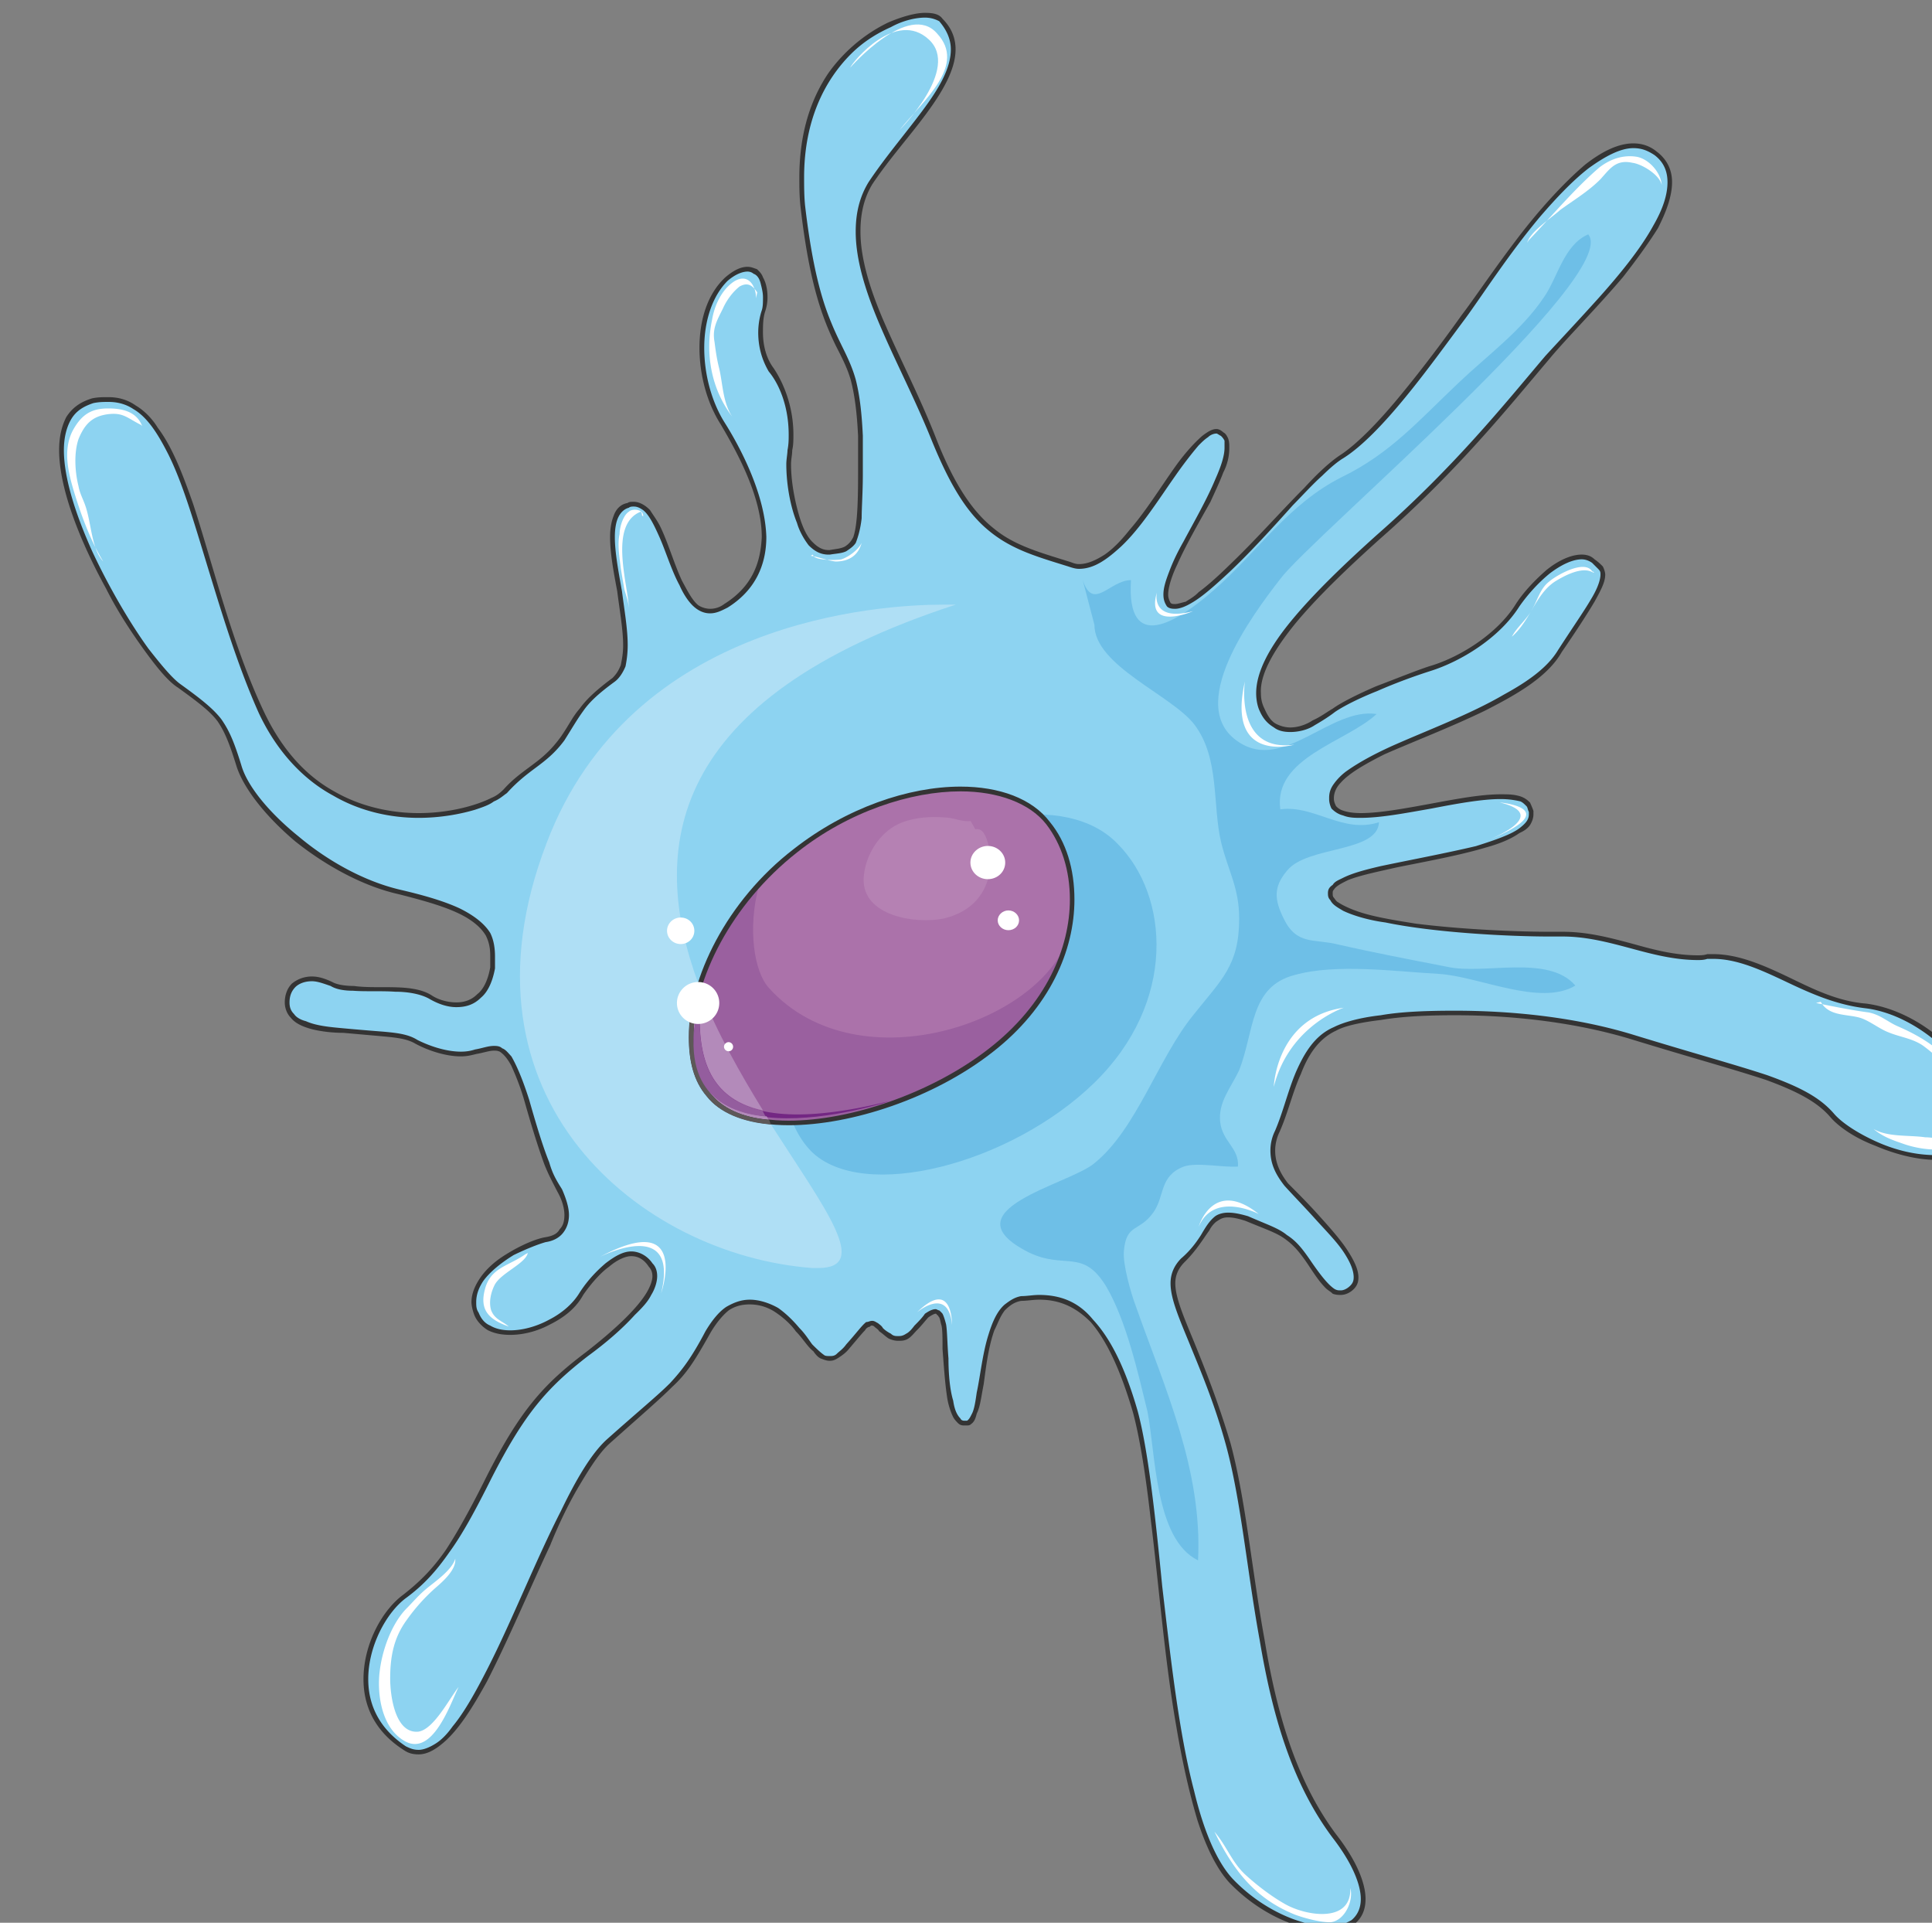 <svg xmlns="http://www.w3.org/2000/svg" version="1.0" viewBox="0 0 390.539 388.611"><rect x="0" y="0" width="390.539" height="388.611" fill="#808080" stroke="none"/><defs><clipPath clipPathUnits="userSpaceOnUse" id="a"><path d="M11.353 1.999h390.084v388.884H11.353z"/></clipPath></defs><path clip-path="url(#a)" d="M190.045 3.998c-3.798-4.038-31.581 4.997-27.783 37.777 3.797 32.54 11.393 25.904 11.633 46.332 0 20.627.24 23.026-6.157 23.505-6.436.24-8.794-13.312-8.115-20.667.72-7.356-1.399-13.072-3.797-16.39-2.359-3.078-2.839-7.835-1.64-11.873 1.4-4.038-.719-12.113-7.395-6.196-6.636 5.956-6.156 20.188-.92 28.982 5.437 8.795 15.431 27.544.92 37.058-5.916 3.558-8.755-3.078-11.393-9.954-2.359-5.957-4.517-11.913-8.555-10.474-8.555 2.599 4.517 29.702-2.838 35.139-7.116 5.477-6.876 6.916-10.474 11.873-3.558 5.236-7.355 5.956-11.633 10.953-4.277 4.757-35.618 12.832-49.17-16.15-13.552-28.983-15.19-67.68-33.98-62.962-18.788 4.757 8.555 51.329 17.35 57.485 8.795 6.196 9.275 7.356 12.113 16.15 2.838 8.795 17.829 22.347 32.54 25.665 14.751 3.318 19.948 6.876 18.789 15.19-1.2 8.316-7.836 8.795-12.593 5.917-4.757-2.838-15.23-.44-19.948-2.598-4.757-2.12-9.034-.48-9.034 3.797 0 4.278 6.156 5.237 11.393 5.717 5.237.48 11.393.24 14.711 2.118 3.358 1.92 8.315 3.079 12.153 2.16 3.797-.96 6.156-3.559 10.194 9.713 4.037 13.312 4.517 14.512 6.675 18.31 2.12 3.797 2.359 8.994-2.878 9.953-5.237.96-16.87 7.596-13.991 14.751 2.838 7.116 16.39 3.798 21.347-3.797 4.997-7.636 10.713-10.474 14.031-5.957 3.318 4.517-4.757 11.633-13.072 18.07-8.315 6.395-13.072 11.872-19.708 24.904-6.636 13.072-10.234 18.789-17.11 23.986-6.875 5.236-13.551 21.866 0 30.661 13.552 8.795 28.263-50.13 41.335-62.002 13.073-11.873 14.032-11.154 19.948-21.827 5.957-10.714 14.272-5.717 18.31-.72 4.037 4.997 5.956 8.555 10.233 3.318s4.517-5.476 6.636-3.318c2.159 2.119 4.277 3.078 7.116-.48 2.878-3.557 4.757-4.517 5.476-.48.72 4.038 0 20.189 4.518 19.949 4.517-.24 1.679-23.746 11.153-25.185 9.514-1.4 17.11 1.919 23.066 22.826 5.916 20.867 5.676 80.032 19.468 94.743 13.792 14.71 37.777 13.551 20.907-9.035-16.87-22.546-15.19-56.765-21.626-79.312-6.397-22.546-14.951-31.34-9.035-37.057 5.956-5.677 4.997-11.393 12.832-8.315 7.875 3.118 9.035 3.318 12.832 9.034 3.798 5.717 5.957 7.356 8.555 4.757 2.639-2.598-1.639-8.315-7.115-14.27-5.477-5.917-11.394-9.955-8.076-17.31 3.318-7.356 4.278-17.11 11.633-20.668 7.356-3.558 35.419-5.716 59.884 1.64 24.465 7.395 35.379 9.513 40.855 15.95 5.477 6.396 26.624 13.751 29.463 3.078 2.838-10.714-10.434-23.746-22.787-25.185-12.352-1.44-21.627-10.674-32.1-9.994-5.437.48-10.434-.92-15.43-2.119-4.518-1.2-9.275-2.358-14.512-2.358-10.913.24-46.332-1.68-46.332-8.315 0-6.676 42.294-7.156 40.655-16.63-.959-4.518-10.713-2.879-20.427-.96-9.754 1.92-19.748 3.798-19.988-1.439-.68-9.954 37.297-15.67 46.332-29.902 9.034-14.271 10.473-15.43 6.676-18.309-3.798-2.838-11.193 2.879-15.231 9.035-4.038 6.196-11.873 10.913-17.79 12.832-5.956 1.879-16.19 5.917-19.507 8.315-3.318 2.359-10.434 7.835-14.472 0-4.037-7.835 8.075-21.387 23.746-35.139 15.67-13.791 25.904-26.623 33.98-36.098 8.074-9.514 33.5-32.78 21.866-41.335-11.673-8.555-31.62 23.266-38.736 33.02-7.116 9.714-17.11 23.506-24.705 28.263-7.596 4.717-29.942 34.42-34.94 29.902-4.996-4.517 16.87-29.662 10.714-34.42-3.118-2.398-7.875 5.438-13.312 13.273-5.237 7.395-11.433 14.99-17.589 13.072-12.592-3.798-19.708-5.916-27.543-25.625-7.876-19.748-20.908-38.496-12.593-51.328 8.315-12.833 22.547-24.226 13.992-33.02z" fill="#8dd3f1" fill-rule="evenodd"/><path d="m190.085 4.038.44-.24c-.68-.96-1.88-1.2-3.558-1.2-1.88 0-4.518.72-7.356 1.92-4.037 1.918-8.555 5.236-12.113 10.193-3.557 5.237-5.916 12.113-5.916 21.147 0 1.92 0 3.798.24 5.957 1.879 16.39 4.717 23.026 7.116 28.023 1.199 2.358 2.358 4.517 3.078 7.115.72 2.839 1.199 6.197 1.439 11.154v7.595c0 6.916-.24 10.714-.96 12.832-.48.96-.959 1.44-1.679 1.92-.919.479-1.878.479-3.078.719h-.24c-1.399 0-2.358-.72-3.317-1.68-1.44-1.438-2.36-4.037-3.079-6.875-.72-2.878-1.199-5.957-1.199-8.795 0-.96.24-1.919.24-2.838.24-.96.24-2.159.24-3.118 0-5.917-2.119-10.674-4.038-13.512-1.439-1.919-2.118-4.517-2.118-7.156 0-1.399 0-2.838.44-4.237.24-.72.479-1.68.479-2.878 0-1.4-.24-2.839-.92-4.038-.24-.72-.719-1.16-1.199-1.639-.72-.24-1.199-.48-1.919-.48-1.399 0-2.838.72-4.477 2.119-3.598 3.318-5.237 8.555-5.237 14.271 0 5.197 1.4 10.914 4.278 15.431 3.078 5.237 8.315 14.471 8.315 22.786-.24 5.237-1.92 9.994-7.596 13.552a4.61 4.61 0 0 1-2.878.96c-.72 0-1.639-.24-2.359-.72-1.199-.96-2.158-2.838-3.318-4.997-1.439-3.078-2.638-7.116-4.037-10.194-.72-1.679-1.68-2.878-2.399-4.037-.92-.96-2.118-1.68-3.318-1.68-.48 0-.959 0-1.199.24-1.4.24-2.358 1.2-2.838 2.599-.48 1.2-.72 2.638-.72 4.277 0 3.318.72 7.116 1.44 10.954.48 3.797 1.199 7.835 1.199 10.913 0 1.639-.24 2.838-.48 4.038-.48 1.199-.96 1.878-1.679 2.598-3.558 2.638-5.437 4.517-6.636 6.196-1.44 1.64-2.159 3.318-3.798 5.677-1.919 2.638-3.558 4.037-5.476 5.476-1.88 1.44-4.038 2.839-6.157 5.237-.48.44-1.199 1.16-2.398 1.64-2.838 1.438-8.275 3.077-14.711 3.077-5.237 0-11.393-1.159-16.87-4.277-5.677-3.078-10.674-8.275-14.471-16.35-6.396-13.552-10.194-29.462-14.232-41.815-2.158-6.196-4.277-11.633-7.155-15.43-1.16-1.92-2.839-3.558-4.478-4.518-1.679-1.199-3.597-1.679-5.476-1.679-1.2 0-2.159 0-3.318.24l-.48.24.48-.24c-2.399.72-4.038 1.919-5.237 3.798-.96 1.919-1.44 4.037-1.44 6.676 0 7.835 4.278 18.509 9.515 28.023 2.359 4.717 5.237 8.994 7.835 12.592 2.599 3.558 4.757 6.157 6.636 7.356 4.278 3.078 6.676 4.957 8.075 6.876 1.44 2.118 2.399 4.517 3.798 9.034 1.44 4.517 5.956 10.194 11.873 15.19 5.956 4.758 13.552 9.035 20.907 10.674 6.636 1.68 11.393 3.119 14.511 5.237 1.4.96 2.359 1.92 3.078 3.078.72 1.44.92 2.639.92 4.278v2.159c-.44 2.598-1.4 4.517-2.598 5.436-1.2 1.2-2.599 1.68-4.278 1.68-1.639 0-3.558-.48-4.997-1.44-2.598-1.639-6.396-1.639-10.194-1.639-1.879 0-3.797 0-5.476-.24-1.64 0-3.318-.24-4.238-.72-1.439-.719-2.878-1.199-4.277-1.199-1.44 0-2.878.48-4.038 1.44-.96.959-1.439 2.358-1.439 3.797 0 1.2.48 2.359 1.2 3.078.919 1.2 2.598 1.92 4.517 2.399 1.879.44 4.037.68 6.156.68 2.598.24 5.477.48 8.075.72 2.598.239 4.757.479 6.396 1.438 2.639 1.44 6.196 2.599 9.275 2.599 1.199 0 2.118-.24 3.078-.48 1.439-.24 2.638-.68 3.558-.68.48 0 .72 0 1.199.2.72.48 1.439 1.2 2.358 2.878.72 1.64 1.68 3.798 2.639 7.116 1.879 6.636 3.078 10.194 4.037 12.832.96 2.359 1.64 3.558 2.599 5.437.96 1.679 1.439 3.358 1.439 4.757 0 1.2-.24 2.159-.96 2.878-.48.92-1.439 1.4-3.078 1.64-2.398.48-5.956 2.158-9.034 4.277-1.68 1.2-3.078 2.598-4.038 4.037-.96 1.44-1.679 3.079-1.679 4.758 0 .72.24 1.678.48 2.358.48 1.44 1.679 2.638 2.878 3.358 1.4.68 2.838.92 4.477.92 2.639 0 5.477-.72 8.076-2.12 2.878-1.438 5.236-3.317 6.676-5.956 1.639-2.358 3.557-4.517 5.196-5.676 1.68-1.44 3.358-2.159 4.518-2.159 1.439 0 2.638.72 3.558 2.159.48.48.72 1.16.72 1.879 0 .96-.48 2.158-1.16 3.318-2.159 3.597-7.156 8.075-12.353 12.112-8.555 6.436-13.312 11.873-19.948 24.945-3.318 6.676-5.956 11.393-8.315 14.991-2.638 3.798-5.236 6.396-8.554 8.995-4.278 3.118-8.076 9.994-8.076 17.11 0 5.236 2.12 10.433 8.076 14.27.959.68 1.878.92 3.078.92 1.679 0 3.318-.92 4.997-2.358 3.078-2.599 5.916-7.116 8.794-12.353 4.278-8.315 8.555-18.509 12.793-27.543 1.918-4.757 4.037-9.035 6.196-12.593 2.119-3.558 4.037-6.436 5.916-8.075 6.676-5.956 9.994-8.794 12.593-11.393 2.878-2.638 4.517-5.237 7.595-10.713 1.2-2.12 2.638-3.798 3.798-4.718 1.439-.959 2.878-1.199 4.277-1.199a9.26 9.26 0 0 1 5.237 1.64c1.44.959 3.078 2.398 4.038 3.797 1.439 1.44 2.358 3.118 3.557 4.037.48.72.96 1.2 1.44 1.44.68.24 1.159.48 1.878.48.72 0 1.2-.24 1.92-.72.719-.48 1.398-.96 2.118-1.88 1.439-1.678 2.398-2.877 3.078-3.557.24-.48.72-.72.96-.72.24-.24.24-.24.48-.24 0 0 .239 0 .479.24s.72.48.96.92c.719.48 1.159.96 1.878 1.44.48.239 1.2.479 1.919.479.72 0 1.4 0 2.119-.48.72-.48 1.199-1.2 1.919-1.879.919-.96 1.639-1.919 2.118-2.398.72-.48 1.2-.72 1.44-.72 0 0 .24 0 .24.24.24 0 .24.24.479.48.24.48.24.96.48 1.679.2.959.2 2.598.2 4.757.24 3.078.48 6.876.959 9.954.24 1.439.72 2.838 1.2 3.797.24.48.719.96.959 1.2.48.48.92.48 1.399.48h.24c.48 0 .72 0 .96-.24.719-.48.958-1.2 1.198-2.16.72-1.398.92-3.557 1.4-5.916.48-3.557.959-7.595 2.158-10.913.72-1.44 1.2-2.878 2.119-4.038.96-.959 1.919-1.678 3.318-1.918 1.2 0 2.398-.24 3.598-.24 3.797 0 7.115 1.2 10.433 4.517 3.079 3.558 5.917 9.274 8.555 18.269 1.4 5.237 2.599 12.832 3.558 21.387 1.639 13.072 2.838 28.743 5.237 42.294 1.16 6.876 2.598 13.272 4.237 18.749 1.68 5.237 3.838 9.754 6.436 12.592 6.157 6.397 13.992 9.715 19.948 9.715 2.119 0 4.038-.44 5.437-1.4 1.44-1.199 2.159-2.838 2.159-4.997 0-3.078-1.68-7.595-5.957-13.072-8.315-11.153-12.112-25.144-14.47-39.416-2.6-14.231-3.799-28.263-6.877-39.656-2.638-8.794-5.237-15.19-7.355-20.427-2.159-5.237-3.798-9.035-3.798-11.873 0-1.68.68-3.078 1.879-4.278 2.398-2.358 3.798-4.757 4.997-6.396.48-.96 1.2-1.679 1.639-1.919.72-.48 1.2-.72 2.159-.72.959 0 2.118.24 3.557.72 4.038 1.68 6.157 2.359 7.836 3.558 1.679 1.2 2.838 2.399 4.757 5.237 1.399 2.119 2.358 3.558 3.558 4.757.48.48.959.68 1.439 1.16.68.24 1.159.24 1.639.24.96 0 1.919-.48 2.598-1.16.72-.72.96-1.439.96-2.398 0-1.64-.96-3.558-2.359-5.677-1.44-2.159-3.558-4.517-5.717-6.916-2.118-2.358-4.277-4.517-6.156-6.396-1.679-2.159-2.598-4.277-2.598-6.636 0-.96.2-2.398.92-3.838 1.678-3.797 2.638-8.075 4.277-11.633 1.439-3.797 3.557-7.115 7.115-8.754 1.68-.96 4.997-1.68 9.035-2.159 4.277-.72 9.274-.96 14.95-.96 10.714 0 23.507 1.2 35.38 4.758 12.352 3.797 21.147 6.196 27.543 8.315 6.436 2.358 10.473 4.517 13.072 7.595 1.919 2.159 5.237 4.278 9.034 5.717 3.798 1.639 8.315 2.838 12.113 2.838 2.119 0 4.037-.24 5.676-1.2 1.68-.919 2.879-2.358 3.598-4.517.2-1.159.2-2.118.2-3.078 0-5.197-3.078-10.673-7.355-14.71-4.518-4.278-10.434-7.356-16.15-8.076-5.917-.48-10.914-3.078-15.911-5.477-4.957-2.358-9.954-4.517-14.95-4.517h-1.2c-.68.24-1.4.24-1.879.24-4.757 0-9.035-1.16-13.312-2.359-4.517-1.199-8.995-2.398-13.991-2.398h-2.639c-6.396 0-17.55-.44-27.063-1.64-4.518-.719-8.995-1.438-12.113-2.598-1.4-.48-2.838-1.199-3.558-1.679-.48-.24-.72-.72-.92-.959-.24-.24-.24-.48-.24-.96 0-.24 0-.44.24-.679.44-.72 1.4-1.2 2.839-1.919 2.358-.96 5.916-1.679 9.954-2.598 5.956-1.2 12.592-2.399 18.069-4.038 2.598-.72 4.957-1.679 6.636-2.878.96-.44 1.679-.92 2.159-1.639.44-.72.68-1.44.68-2.159v-.68c-.24-.719-.48-1.199-.68-1.678-.72-.72-1.44-1.2-2.639-1.44-.96-.24-2.119-.24-3.318-.24-4.037 0-9.034.96-14.231 1.92-5.237.959-10.234 1.878-14.032 1.878-1.639 0-3.078-.24-4.037-.68-.48-.239-.72-.479-.96-.719-.24-.48-.44-.96-.44-1.439v-.24c0-.96.44-2.118 1.4-3.078 1.679-1.919 4.997-3.798 8.794-5.716 5.917-2.599 13.312-5.437 20.188-8.755 6.636-3.358 12.832-6.916 15.67-11.913 3.079-4.477 5.238-7.835 6.637-10.194 1.439-2.598 2.158-4.037 2.158-5.476 0-.48-.24-1.16-.48-1.64-.48-.48-.959-.959-1.678-1.439-.72-.72-1.64-.959-2.599-.959-2.158 0-4.757 1.2-7.115 3.118-2.16 1.879-4.518 4.278-6.197 6.876-3.797 6.156-11.633 10.913-17.55 12.592-2.877.96-6.915 2.599-10.713 4.038-3.797 1.639-7.115 3.318-8.754 4.517-1.2.68-2.399 1.64-4.038 2.359-1.439.96-3.118 1.439-4.517 1.439-.96 0-1.919-.24-2.878-.72-.92-.48-1.64-1.439-2.359-3.078-.48-.96-.72-1.919-.72-3.118-.24-3.798 2.639-8.755 6.876-13.991 4.518-5.477 10.714-11.394 17.35-17.35 15.67-13.752 25.904-26.584 33.98-36.098 3.317-4.038 9.474-10.194 14.95-16.63 2.599-3.318 5.197-6.876 7.116-9.954 1.679-3.318 2.838-6.436 2.838-9.274 0-2.359-.92-4.518-3.078-6.157-1.44-1.199-3.078-1.679-4.757-1.679-3.078 0-6.396 1.68-9.714 4.278-4.757 4.037-9.994 9.954-14.272 15.67-4.517 5.957-8.315 11.633-10.673 14.711-3.558 4.997-7.835 10.714-12.113 15.91-4.277 5.238-8.794 9.995-12.352 12.353-1.88 1.2-4.518 3.558-7.356 6.676-4.517 4.518-9.754 10.434-14.71 15.191-2.4 2.359-4.758 4.517-6.677 5.916-.92.96-1.879 1.44-2.598 1.92-.96.24-1.68.479-2.119.479-.48 0-.72 0-.96-.24-.24-.48-.48-.96-.48-1.679 0-1.399.72-3.798 1.88-6.156 1.679-3.798 4.277-8.315 6.676-12.592.96-2.12 1.879-4.038 2.598-5.957a10.62 10.62 0 0 0 1.2-4.957c0-.72 0-1.2-.24-1.919-.24-.48-.48-.96-.96-1.199-.48-.44-.96-.68-1.399-.68-.96 0-1.919.68-2.878 1.4-1.64 1.439-3.558 3.557-5.437 6.196-2.878 4.037-5.956 9.034-9.274 12.832-1.68 2.119-3.318 3.798-4.997 4.957-1.88 1.2-3.558 1.919-5.197 1.919-.72 0-1.2-.24-1.919-.48-6.156-1.919-11.153-3.318-15.19-6.636-4.278-3.358-8.076-8.794-11.874-18.549-3.078-7.835-6.875-15.19-9.994-22.306-3.078-6.916-5.196-13.552-5.196-19.228 0-3.598.68-6.676 2.358-9.515 3.318-4.997 7.596-9.754 10.914-14.271 3.318-4.477 5.956-8.995 5.956-13.032 0-2.159-.72-4.277-2.638-6.196l-.44.24-.24.24c1.639 1.918 2.359 3.797 2.359 5.716 0 3.798-2.36 7.835-5.717 12.352-3.318 4.478-7.595 9.475-10.913 14.472-1.88 3.078-2.599 6.396-2.599 9.994 0 5.916 2.119 12.552 5.237 19.708 3.078 7.115 6.876 14.47 9.954 22.066 4.038 9.994 7.595 15.431 12.113 18.989 4.517 3.598 9.514 4.997 15.67 6.916.72.24 1.44.48 2.159.48 3.078 0 5.676-1.92 8.515-4.518 4.037-3.798 7.595-9.514 10.953-14.271 1.639-2.359 3.318-4.518 4.717-6.157.72-.72 1.2-1.199 1.919-1.679.48-.48 1.2-.72 1.679-.72.2 0 .44.24.92.48.24.24.48.48.719.96v1.44c0 1.638-.72 3.797-1.879 6.395-1.679 4.038-4.277 8.555-6.436 12.593-1.2 2.118-2.119 4.037-2.838 5.956-.72 1.879-1.2 3.318-1.2 4.717 0 .96.24 1.68.72 2.399.48.48 1.2.48 1.679.48.92 0 2.119-.48 3.318-1.2 2.119-1.2 4.757-3.558 7.595-6.196 4.278-4.038 8.795-8.995 12.833-13.512 2.118-2.159 4.037-4.277 5.916-5.956 1.679-1.64 3.078-2.839 4.277-3.558 3.798-2.359 8.315-7.116 12.593-12.353 4.277-5.197 8.555-11.153 12.112-15.91 3.318-4.517 8.795-13.072 15.191-20.667 3.078-3.558 6.396-7.116 9.754-9.715 3.318-2.398 6.396-4.037 8.995-4.037 1.679 0 2.878.48 4.277 1.399 1.92 1.44 2.639 3.358 2.639 5.477 0 2.598-.96 5.476-2.879 8.794-2.598 4.757-6.875 9.954-10.913 14.472-4.277 4.757-8.315 9.034-10.913 11.872-8.075 9.515-18.31 22.347-33.98 36.099-6.636 5.956-12.792 11.872-17.31 17.349-4.516 5.477-7.155 10.434-7.155 14.711 0 1.2.24 2.638.72 3.598.72 1.639 1.679 2.598 2.878 3.318.92.72 2.119.92 3.318.92 1.639 0 3.558-.44 4.957-1.4 1.679-.96 3.118-1.919 4.037-2.638 1.68-1.16 4.997-2.839 8.555-4.238 3.798-1.679 7.836-3.118 10.714-4.037 6.156-1.919 13.991-6.676 18.029-13.072 1.679-2.399 3.798-4.757 6.156-6.676 2.159-1.64 4.517-2.839 6.436-2.839.72 0 1.44.24 2.119.72l1.2 1.2c.479.479.479.679.479 1.159 0 .959-.48 2.638-1.919 4.997-1.4 2.398-3.558 5.476-6.636 10.233-2.119 3.558-6.156 6.397-10.913 8.995-6.876 4.037-15.91 7.395-22.786 10.474-3.598 1.639-6.676 3.318-9.035 4.997-.96.68-1.919 1.639-2.598 2.598-.72.96-.96 1.879-.96 2.838v.24c0 .72.24 1.44.48 1.919.68.68 1.399 1.16 2.358 1.4 1.2.479 2.359.479 3.558.479 4.038 0 9.035-.96 14.272-1.879 4.957-.96 10.193-1.919 13.991-1.919 1.68 0 3.078.24 4.038.48.48.24.72.48 1.199.96.24.24.24.719.48 1.159v.48c0 .959-.48 1.678-1.68 2.638-1.678 1.399-5.236 2.598-9.034 3.797-5.916 1.4-13.512 2.839-19.228 4.038-3.078.72-5.677 1.4-7.596 2.358-.959.48-1.679.72-2.118 1.44-.72.48-.96.959-.96 1.639 0 .48 0 .959.48 1.439.48.96 1.4 1.439 2.598 2.158 1.92.92 4.997 1.88 8.555 2.359 10.194 2.119 25.385 2.838 33.22 2.838h2.64c4.757 0 9.274 1.2 13.751 2.399 4.278 1.16 8.795 2.358 13.552 2.358.48 0 1.2 0 1.879-.24h1.2c4.756 0 9.513 2.16 14.51 4.518 4.957 2.358 10.194 4.757 16.35 5.476 5.477.68 11.194 3.798 15.471 7.836 4.237 4.037 7.116 8.994 7.116 13.991 0 .96 0 1.92-.24 2.879-.48 1.878-1.68 3.078-3.078 3.797-1.44.92-3.358 1.16-5.237 1.16-3.798 0-7.835-.92-11.633-2.599-3.798-1.679-7.116-3.798-8.795-5.716-2.838-3.318-6.876-5.437-13.551-7.836-6.397-2.118-15.191-4.517-27.544-8.315-11.873-3.558-24.665-4.717-35.618-4.717-5.677 0-10.914.2-14.951.92-4.278.48-7.596 1.439-9.474 2.398-3.838 1.64-5.957 5.197-7.636 8.995-1.639 3.837-2.598 8.075-4.237 11.913a8.866 8.866 0 0 0-.96 4.037c0 2.838 1.16 4.957 2.839 7.116 1.918 2.118 4.037 4.277 6.156 6.636 2.159 2.398 4.277 4.517 5.716 6.636 1.44 2.158 2.12 3.837 2.12 5.237 0 .72-.2 1.199-.68 1.679-.72.72-1.44.959-1.92.959-.479 0-.719 0-1.199-.24-1.159-.72-2.598-2.398-4.717-5.477-1.919-2.838-3.118-4.277-4.997-5.476-1.679-1.4-4.037-2.119-7.835-3.798-1.679-.48-2.838-.72-4.037-.72-.96 0-1.92.24-2.599.72-1.2.96-1.919 2.159-2.878 3.798-.92 1.439-2.119 3.118-4.038 4.757-1.399 1.439-2.118 3.078-2.118 4.997 0 3.078 1.639 6.876 3.797 12.112 2.119 5.237 4.997 11.873 7.356 20.428 3.078 11.153 4.277 25.425 6.876 39.656 2.398 14.231 6.196 28.503 14.75 39.896 4.038 5.237 5.677 9.514 5.677 12.352 0 1.92-.72 3.318-1.879 4.278-1.199.72-2.878 1.2-4.757 1.2-5.476 0-13.312-3.319-19.228-9.515-3.318-3.558-5.956-9.954-7.835-17.83-3.118-11.872-4.757-27.063-6.436-41.294-1.4-14.272-2.839-27.544-4.957-35.419-2.639-9.234-5.717-14.95-9.035-18.509-3.078-3.797-6.876-4.997-10.913-4.997-1.2 0-2.399.24-3.598.24-1.4.24-2.359.96-3.318 1.68-1.64 1.398-2.599 3.797-3.318 6.155-1.2 3.798-1.64 8.315-2.359 11.633-.24 1.68-.48 3.358-.96 4.278-.239.48-.479.96-.719 1.2-.24.239-.24.239-.48.239h-.24c-.24 0-.719 0-.919-.48-.72-.72-1.199-1.879-1.439-3.558-.72-2.358-.96-5.716-.96-8.554-.24-2.839-.24-5.477-.479-6.876-.24-.96-.48-1.68-.72-2.159-.2-.24-.44-.48-.68-.68-.239 0-.479-.24-.719-.24-.72 0-1.439.44-2.158.92-.48.72-1.16 1.44-2.119 2.399-.72.959-1.2 1.399-1.679 1.639-.72.48-1.16.48-1.639.48-.48 0-.96 0-1.44-.48-.479-.24-1.198-.68-1.638-1.16-.24-.48-.72-.72-.96-.96-.48-.239-.72-.479-1.199-.479-.48 0-.72.24-1.2.24-.919.72-1.878 2.119-4.037 4.517-.68.96-1.399 1.4-1.879 1.88-.48.479-.959.479-1.439.479-.48 0-.96 0-1.199-.24-.68-.48-1.4-1.16-2.358-2.119-.72-.96-1.44-2.158-2.599-3.318-1.2-1.439-2.638-2.878-4.277-4.037-1.68-.96-3.798-1.68-5.717-1.68-1.639 0-3.078.48-4.757 1.44-1.4.92-2.838 2.598-4.237 4.957-2.879 5.477-4.758 7.875-7.156 10.474-2.599 2.598-6.156 5.476-12.792 11.393-3.118 2.838-6.197 8.075-9.275 14.47-4.997 9.755-9.754 21.868-14.71 31.622-2.4 4.717-4.758 8.994-7.156 11.873-1.16 1.639-2.359 2.838-3.558 3.557-1.16.72-2.359 1.2-3.318 1.2-.96 0-1.64-.24-2.599-.72-5.716-3.798-7.595-8.795-7.595-13.552 0-6.876 3.798-13.551 7.595-16.39 3.558-2.598 6.157-5.476 8.795-9.274 2.598-3.558 5.197-8.315 8.515-14.951 6.676-13.072 11.193-18.269 19.508-24.705 3.558-2.599 6.876-5.437 9.474-8.315 1.44-1.4 2.599-2.598 3.318-4.038.72-1.159 1.2-2.598 1.2-3.797 0-.96-.24-1.88-.96-2.599-.96-1.439-2.598-2.398-4.277-2.398-1.64 0-3.318.96-5.197 2.398-1.68 1.44-3.558 3.318-5.237 5.917-1.44 2.398-3.798 4.277-6.156 5.476-2.639 1.44-5.477 2.159-7.876 2.159-1.399 0-2.838-.24-4.037-.96-1.16-.48-1.879-1.438-2.359-2.638-.48-.68-.48-1.399-.48-2.118 0-1.44.48-2.839 1.44-4.278 1.399-1.919 3.797-3.798 6.156-5.237 2.399-1.159 4.757-2.118 6.436-2.598 1.64-.24 2.838-.96 3.558-1.919.72-.92 1.16-2.119 1.16-3.558 0-1.639-.68-3.558-1.4-5.197-1.2-1.919-1.919-3.118-2.598-5.476-.96-2.359-2.159-5.957-4.038-12.593-1.439-4.517-2.638-7.115-3.598-8.794-.68-.72-1.159-1.4-1.879-1.64-.48-.48-1.199-.48-1.678-.48-1.16 0-2.36.48-3.798.72-.72.24-1.64.44-2.838.44-3.079 0-6.397-1.16-8.795-2.358-1.879-1.2-4.278-1.44-6.876-1.68-2.598-.2-5.477-.44-8.075-.679-2.599-.24-5.477-.48-7.595-1.44-.96-.239-1.92-.719-2.399-1.438-.68-.68-.92-1.4-.92-2.359 0-1.439.48-2.358 1.16-3.078.72-.72 1.919-1.2 3.358-1.2 1.16 0 2.358.48 3.797.96 1.16.72 2.839.96 4.518.96 2.598.2 5.676 0 8.515.2 2.638 0 5.236.48 6.915 1.439 1.64.96 3.558 1.679 5.437 1.679 1.919 0 3.558-.48 4.997-1.92 1.44-1.198 2.359-3.317 2.838-5.916v-2.398c0-1.64-.24-3.318-.96-4.757-1.158-1.88-3.317-3.558-6.155-4.957-3.078-1.44-7.116-2.639-12.113-3.798-7.116-1.679-14.471-5.717-20.428-10.713-5.916-4.758-10.433-10.194-11.633-14.472-1.399-4.517-2.358-6.876-4.037-9.274-1.64-2.119-4.038-4.038-8.315-7.116-1.64-1.199-3.798-3.797-6.396-7.115-3.798-5.237-8.075-12.593-11.393-19.709-3.318-7.395-5.717-14.75-5.717-20.427 0-2.399.48-4.517 1.44-6.196.959-1.64 2.358-2.599 4.517-3.318 1.159-.24 2.118-.24 3.078-.24 1.879 0 3.558.48 4.997 1.439 2.838 1.639 4.957 4.957 7.115 9.234 3.078 6.197 5.477 14.751 8.315 23.986 2.839 9.274 5.917 19.268 9.954 28.263 3.798 8.075 9.275 13.551 14.991 16.63 5.677 3.318 11.873 4.517 17.31 4.517 4.277 0 8.315-.72 11.393-1.64 1.439-.479 2.878-.959 3.798-1.678 1.199-.48 1.918-1.2 2.638-1.68 2.119-2.358 4.037-3.797 5.916-5.196 1.92-1.44 3.798-2.878 5.717-5.477 1.639-2.598 2.598-4.277 3.798-5.916 1.159-1.68 2.838-3.358 6.396-5.956.96-.72 1.679-1.92 2.158-3.079.24-1.199.44-2.638.44-4.277 0-3.318-.68-7.116-1.16-10.913-.719-4.038-1.438-7.876-1.438-10.954 0-1.639.24-3.078.72-4.037.479-.96 1.199-1.64 2.118-1.88.24-.24.72-.24.96-.24.719.001 1.199.24 1.918.72 1.16.92 2.119 2.839 3.078 4.958 1.44 3.118 2.599 7.155 4.278 10.233.72 1.64 1.639 3.078 2.598 4.038.96.96 2.159 1.639 3.558 1.639 1.2 0 2.159-.44 3.558-1.16 5.716-3.557 7.835-8.794 7.835-14.27-.24-8.556-5.197-18.03-8.515-23.267-2.638-4.277-4.037-9.754-4.037-14.95 0-5.477 1.639-10.474 4.717-13.552 1.679-1.44 3.118-1.88 4.037-1.88.48 0 .96.2 1.2.44.72.24 1.199.96 1.439 1.92.24.959.48 1.878.48 2.838 0 .959 0 1.918-.24 2.638-.48 1.4-.72 3.078-.72 4.477 0 2.879.72 5.477 2.119 7.876 2.159 2.598 4.037 7.115 4.037 12.792 0 .96 0 1.919-.24 3.118 0 .68-.24 1.879-.24 2.838 0 3.798.72 8.315 2.16 11.873.48 1.679 1.438 3.318 2.358 4.517 1.2 1.2 2.398 1.88 4.037 1.88h.24c1.44-.24 2.399-.24 3.318-.68.72-.48 1.44-.96 1.92-1.68.479-1.199.959-2.838 1.198-4.996 0-2.12.24-5.237.24-9.035v-7.595c-.24-5.197-.72-8.555-1.439-11.393-1.2-4.278-3.078-6.876-4.997-11.633-1.879-4.518-3.798-11.154-5.237-23.506-.2-1.919-.2-4.038-.2-5.717 0-11.633 4.238-19.708 9.475-24.945 2.598-2.598 5.476-4.277 8.075-5.436 2.598-1.44 5.237-1.92 6.876-1.92 1.439 0 2.398.48 2.878.72l.24-.24z" fill="#343434" fill-rule="evenodd"/><path d="M225.903 170.537c10.434 10.433 12.073 32.02-4.757 48.37-16.87 16.39-46.772 24.186-57.205 13.752-10.234-10.634-6.436-36.018 10.433-52.368 16.87-16.39 41.295-20.428 51.53-9.754z" fill="#6ebfe7" fill-rule="evenodd"/><path d="M211.872 166.42c8.275 10.913 6.636 31.58-11.873 46.091-18.549 14.272-48.45 19.468-57.006 8.795-8.315-10.914-.92-34.939 17.83-49.41 18.508-14.272 42.494-16.43 51.049-5.477z" fill="#ab72aa" fill-rule="evenodd"/><path d="M155.466 199.719c-3.118-3.358-4.278-12.153-2.159-20.268-12.832 14.312-17.11 32.86-9.954 42.135 8.315 10.713 38.457 5.476 56.966-8.795 9.754-7.595 14.75-16.67 16.15-25.225-3.798 18.55-42.734 32.38-61.003 12.153z" fill="#9a609f" fill-rule="evenodd"/><path d="m211.992 166.38-.48.239c3.078 4.038 4.757 9.274 4.757 15.19 0 9.755-4.757 21.148-16.43 30.183-11.633 9.034-28.023 14.51-40.376 14.51-7.155 0-13.072-1.918-15.95-5.716-2.359-2.838-3.318-6.636-3.318-11.153 0-11.673 7.595-26.864 20.907-37.337 10.474-8.315 23.066-12.353 33.06-12.353 7.596 0 14.032 2.399 17.35 6.676l.48-.24.24-.24c-3.598-4.757-10.234-7.155-18.07-7.155-10.473 0-23.066 4.277-33.74 12.632-13.551 10.434-21.186 26.104-21.186 38.017 0 4.757.959 8.795 3.597 11.873 3.079 4.037 9.275 5.916 16.63 5.916 12.593 0 29.223-5.437 41.095-14.71 11.673-9.035 16.63-20.668 16.63-30.902 0-6.156-1.639-11.633-4.957-15.67l-.24.24z" fill="#343434" fill-rule="evenodd"/><path d="M196.201 165.94c-1.639.24-3.558-.72-5.197-.72-2.878-.24-5.956 0-8.555.96-4.517 1.678-7.635 6.635-7.875 11.392-.24 7.596 10.474 9.235 16.19 8.075 4.997-1.199 8.315-4.277 9.275-9.274.44-1.879 0-9.474-2.878-8.755z" fill="#b581b3" fill-rule="evenodd"/><path d="M196.161 174.334c0-1.839 1.6-3.358 3.518-3.358 1.959 0 3.518 1.52 3.518 3.358 0 1.88-1.56 3.358-3.518 3.358-1.919 0-3.518-1.479-3.518-3.358zm5.517 11.673c0-1.08 1-1.999 2.158-1.999 1.2 0 2.16.92 2.16 2 0 1.119-.96 1.998-2.16 1.998-1.159 0-2.158-.88-2.158-1.999z" fill="#fff" fill-rule="evenodd"/><path d="M218.867 117.249c2.12 6.396 5.477 0 9.754 0-.959 14.95 9.275 8.555 16.63 2.119 9.035-7.836 15.191-17.59 26.145-23.026 9.714-4.758 15.43-11.393 23.505-19.029 5.717-5.437 12.593-10.434 17.11-17.11 2.878-4.037 4.037-10.673 9.034-12.832 6.876 8.115-56.325 61.563-62.242 69.638-5.716 7.356-19.508 25.904-8.315 33.02 8.995 5.956 18.509-7.116 27.783-5.716-6.156 5.716-20.907 8.794-19.468 19.268 6.876-.96 12.593 4.997 19.948 2.598-.24 6.197-14.511 4.757-18.549 9.754-2.838 3.318-2.598 5.917-.72 9.714 2.64 5.477 6.197 4.038 10.954 5.237 7.356 1.68 14.711 3.078 22.107 4.518 7.355 1.679 20.427-2.599 25.904 3.797-7.156 4.278-19.508-1.879-27.583-2.358-8.555-.48-20.908-2.159-29.223.24-9.034 2.358-8.075 11.393-11.153 19.228-1.679 3.558-4.277 6.436-3.837 10.474.48 4.037 3.837 5.196 3.597 8.994-2.878.24-8.315-.92-10.953 0-4.997 1.919-3.798 5.956-6.156 9.274-2.879 4.038-5.477 2.16-5.957 7.836-.24 2.638 1.44 8.555 2.359 10.953 5.956 16.87 13.552 33.26 12.632 51.529-8.794-4.278-8.555-21.827-10.234-30.142-1.918-7.835-4.277-18.309-8.315-25.185-4.757-7.835-8.314-3.358-15.67-6.915-16.91-8.555 8.315-13.752 13.272-18.03 8.555-6.915 12.832-21.147 19.988-29.941 5.676-7.156 9.274-9.994 9.274-19.509 0-6.156-2.159-9.474-3.598-15.19-1.878-7.596-.24-17.11-5.436-23.986-4.518-5.956-20.228-11.873-20.228-20.188z" fill="#6ebfe7" fill-rule="evenodd"/><path clip-path="url(#a)" d="M171.856 13.672S183.729.12 189.446 6.796c5.916 6.396-2.6 13.312-7.596 19.468 0 0 12.352-12.352 5.916-18.269-6.636-6.196-15.43 4.517-15.91 5.677z" fill="#fff" fill-rule="evenodd"/><path d="M152.827 60.283c0-2.598-1.679-5.236-4.557-3.318-2.398 1.64-3.838 4.758-4.317 7.596-1.44 6.876-.24 13.991 4.077 19.668-1.919-2.838-1.919-6.636-2.638-9.714-.48-1.879-.72-3.558-.96-5.437-.48-2.638.48-4.277 1.68-6.676.719-1.639 1.918-3.318 3.357-4.477 1.68-.96 2.639-.24 3.598 1.16zm-22.826 44.094c.2-1.44-2.158-1.68-2.878-.96-1.16.72-1.879 3.118-1.879 4.518-.48 2.158 0 4.797.24 6.915.24 1.44.48 2.879.72 4.278.44 1.439.919 2.878.919 4.037 0-4.517-4.277-17.11 2.398-19.748.24.24.24.48.24.72zm34.339 7.715c0 1.2 4.558 1.2 5.757.96 1.439-.48 3.358-1.88 4.077-3.319-.72 2.599-2.638 3.758-5.276 3.758-1.68-.2-3.358-.92-5.037-1.16zm69.518 7.635s-1.399 6.117 7.316 3.798c0 0-9.674 4.198-7.316-3.798zm17.789 17.99s-2.158 14.43 9.994 12.792c0 0-13.831 3.997-9.994-12.792zm-130.4 116.329s16.19-8.315 12.392 7.356c0 0 5.916-17.11-12.392-7.356zm64.121 11.194s6.356-5.437 7.075 2.558c0 0 .2-9.674-7.075-2.559zm69.078-19.869s-9.035-4.757-12.153 2.599c0 0 2.878-9.994 12.153-2.599zm17.189-41.694s-11.033 3.597-14.151 15.99c0 0 .48-14.072 14.151-15.99zm31.501-41.495s13.832 1.199-2.878 7.835c0 0 13.872-5.197 2.878-7.835zm63.962 40.535c3.557.72 7.115 1.44 10.673 1.919 2.399.48 3.798 1.919 5.956 2.838 4.957 2.159 9.475 5.037 12.553 9.794 2.119 3.318 4.957 9.035 1.879 12.593s-9.954 2.638-13.752 1.199c-2.119-.72-3.998-1.44-5.677-2.878 2.839 1.679 7.116 1.199 10.434 1.679 1.879 0 4.038.72 5.677-.24 5.956-2.359 1.679-10.234-.92-13.312-1.439-1.919-3.318-3.598-5.237-4.997-2.118-1.44-4.517-1.68-6.875-2.638-1.88-.72-3.558-2.12-5.437-2.839-2.599-.96-6.636-.24-8.315-3.358zM246.21 371.655c3.559 6.876 7.796 12.072 15.152 15.15 1.639.72 5.916 1.88 7.795 1.68 2.838-.48 4.477-4.518 3.798-6.876.24 7.075-8.755 5.676-13.033 3.318-2.598-1.44-5.436-3.558-7.795-5.677-3.078-2.638-3.997-5.956-6.636-9.034zM92.024 315.05c-.72 2.398-4.317 4.756-5.996 6.195-1.44 1.2-2.599 2.599-4.038 4.038-2.878 3.078-4.797 8.315-5.276 12.832-.48 4.517.48 11.153 5.036 13.752 5.717 3.318 9.315-7.596 10.954-10.914-1.879 2.359-4.997 8.555-8.115 9.035-4.757.48-5.717-7.356-5.717-10.714 0-4.477.72-8.275 3.358-11.872a37.82 37.82 0 0 1 5.717-6.397c1.679-1.439 4.317-3.797 4.077-5.956zM28.743 86.128c-1.18-3.098-4.278-3.578-6.916-3.578-3.578 0-5.477 1.44-7.156 4.537-1.919 3.798-.96 8.095.24 12.133 1.44 4.757 3.338 9.994 5.956 14.271-2.378-2.618-2.378-7.615-3.577-11.173-.48-1.44-1.18-2.618-1.42-4.058-.72-2.858-.959-6.656 0-9.514 1.18-2.858 2.619-4.517 5.717-4.997 3.338-.48 4.057.72 6.936 2.139zm77.473 167.358c-3.358 2.399-6.956 2.639-8.155 6.956-1.2 4.318.72 6.236 4.797 7.675-1.44-1.199-2.879-1.439-3.598-3.357-.48-1.68 0-3.598.72-5.037 1.199-2.399 6.236-4.318 6.715-6.476zM308.973 48.61c4.557-4.757 9.314-10.473 14.311-14.75 2.159-1.68 4.797-2.639 7.635-2.16 2.399.48 4.798 3.119 4.997 5.717-.44-2.118-4.037-4.277-5.956-4.517-3.318-.72-4.517 1.2-6.436 3.318-2.359 2.399-5.477 4.277-8.115 6.196-1.879 1.68-6.196 4.518-6.676 6.636zm13.152 67.52c-.96-3.598-7.316 0-8.955 1.399-1.879 1.439-2.358 3.797-3.518 5.716-.96 1.88-3.078 3.558-4.037 5.437 3.797-3.318 4.717-8.515 8.714-11.153 1.88-1.16 5.437-3.078 7.556-1.88.68.24.24 0 0-.239z" fill="#fff" fill-rule="evenodd"/><path d="M141.554 201.678c-.92 14.71 1.919 29.862 38.297 20.867 0 0-48.29 16.07-38.297-20.867z" fill="#732783" fill-rule="evenodd"/><path d="M190.604 122.206c-12.352 0-63.001 2.878-80.15 48.29-19.749 51.57 19.028 83.19 53.766 85.789h1.16c10.713 0 1.439-11.873-9.514-28.983-5.677-.48-10.434-2.398-13.073-5.716-2.598-3.078-3.557-7.116-3.557-11.873 0-3.318.48-7.156 1.918-10.953-9.993-27.104-6.436-57.526 52.049-76.554h-2.599z" fill="#afdff5" fill-rule="evenodd"/><path d="M141.594 200.159c-.92 3.358-1.399 6.676-1.399 9.514 0 4.517.96 8.315 3.318 11.193 2.399 3.078 6.436 4.997 11.873 5.437-.2-.2-.2-.44-.44-.68-9.994-.96-18.109-6.676-13.352-24.025-.68 9.994.48 20.228 12.633 22.826-4.518-7.356-9.275-15.67-12.633-24.265z" fill="#b38aba" fill-rule="evenodd"/><path d="M141.154 198.64c-1.439 3.837-1.918 7.635-1.918 10.993 0 4.757.959 8.835 3.597 11.913 2.599 3.358 7.356 5.277 13.033 5.716-.2-.2-.2-.68-.44-.92-5.477-.479-9.514-2.398-11.913-5.516-2.359-2.838-3.318-6.676-3.318-11.193 0-2.878.48-6.196 1.44-9.554-.24-.48-.48-.96-.48-1.44z" fill="#5d5858" fill-rule="evenodd"/><path d="M141.594 201.678c-4.757 17.35 3.318 23.066 13.232 23.985-.2-.2-.44-.68-.68-1.16-12.072-2.637-13.271-12.831-12.552-22.825z" fill="#945d9e" fill-rule="evenodd"/><path d="M136.837 202.717c0-2.318 1.919-4.237 4.277-4.237 2.399 0 4.278 1.919 4.278 4.237 0 2.359-1.879 4.238-4.278 4.238-2.358 0-4.277-1.88-4.277-4.238zm-1.999-14.591c0-1.48 1.24-2.678 2.759-2.678 1.559 0 2.758 1.199 2.758 2.678 0 1.48-1.2 2.678-2.758 2.678-1.52 0-2.759-1.199-2.759-2.678zm11.513 23.426c0-.48.44-.92.92-.92.52 0 .92.44.92.92 0 .52-.4.92-.92.92a.93.93 0 0 1-.92-.92z" fill="#fff" fill-rule="evenodd"/></svg>